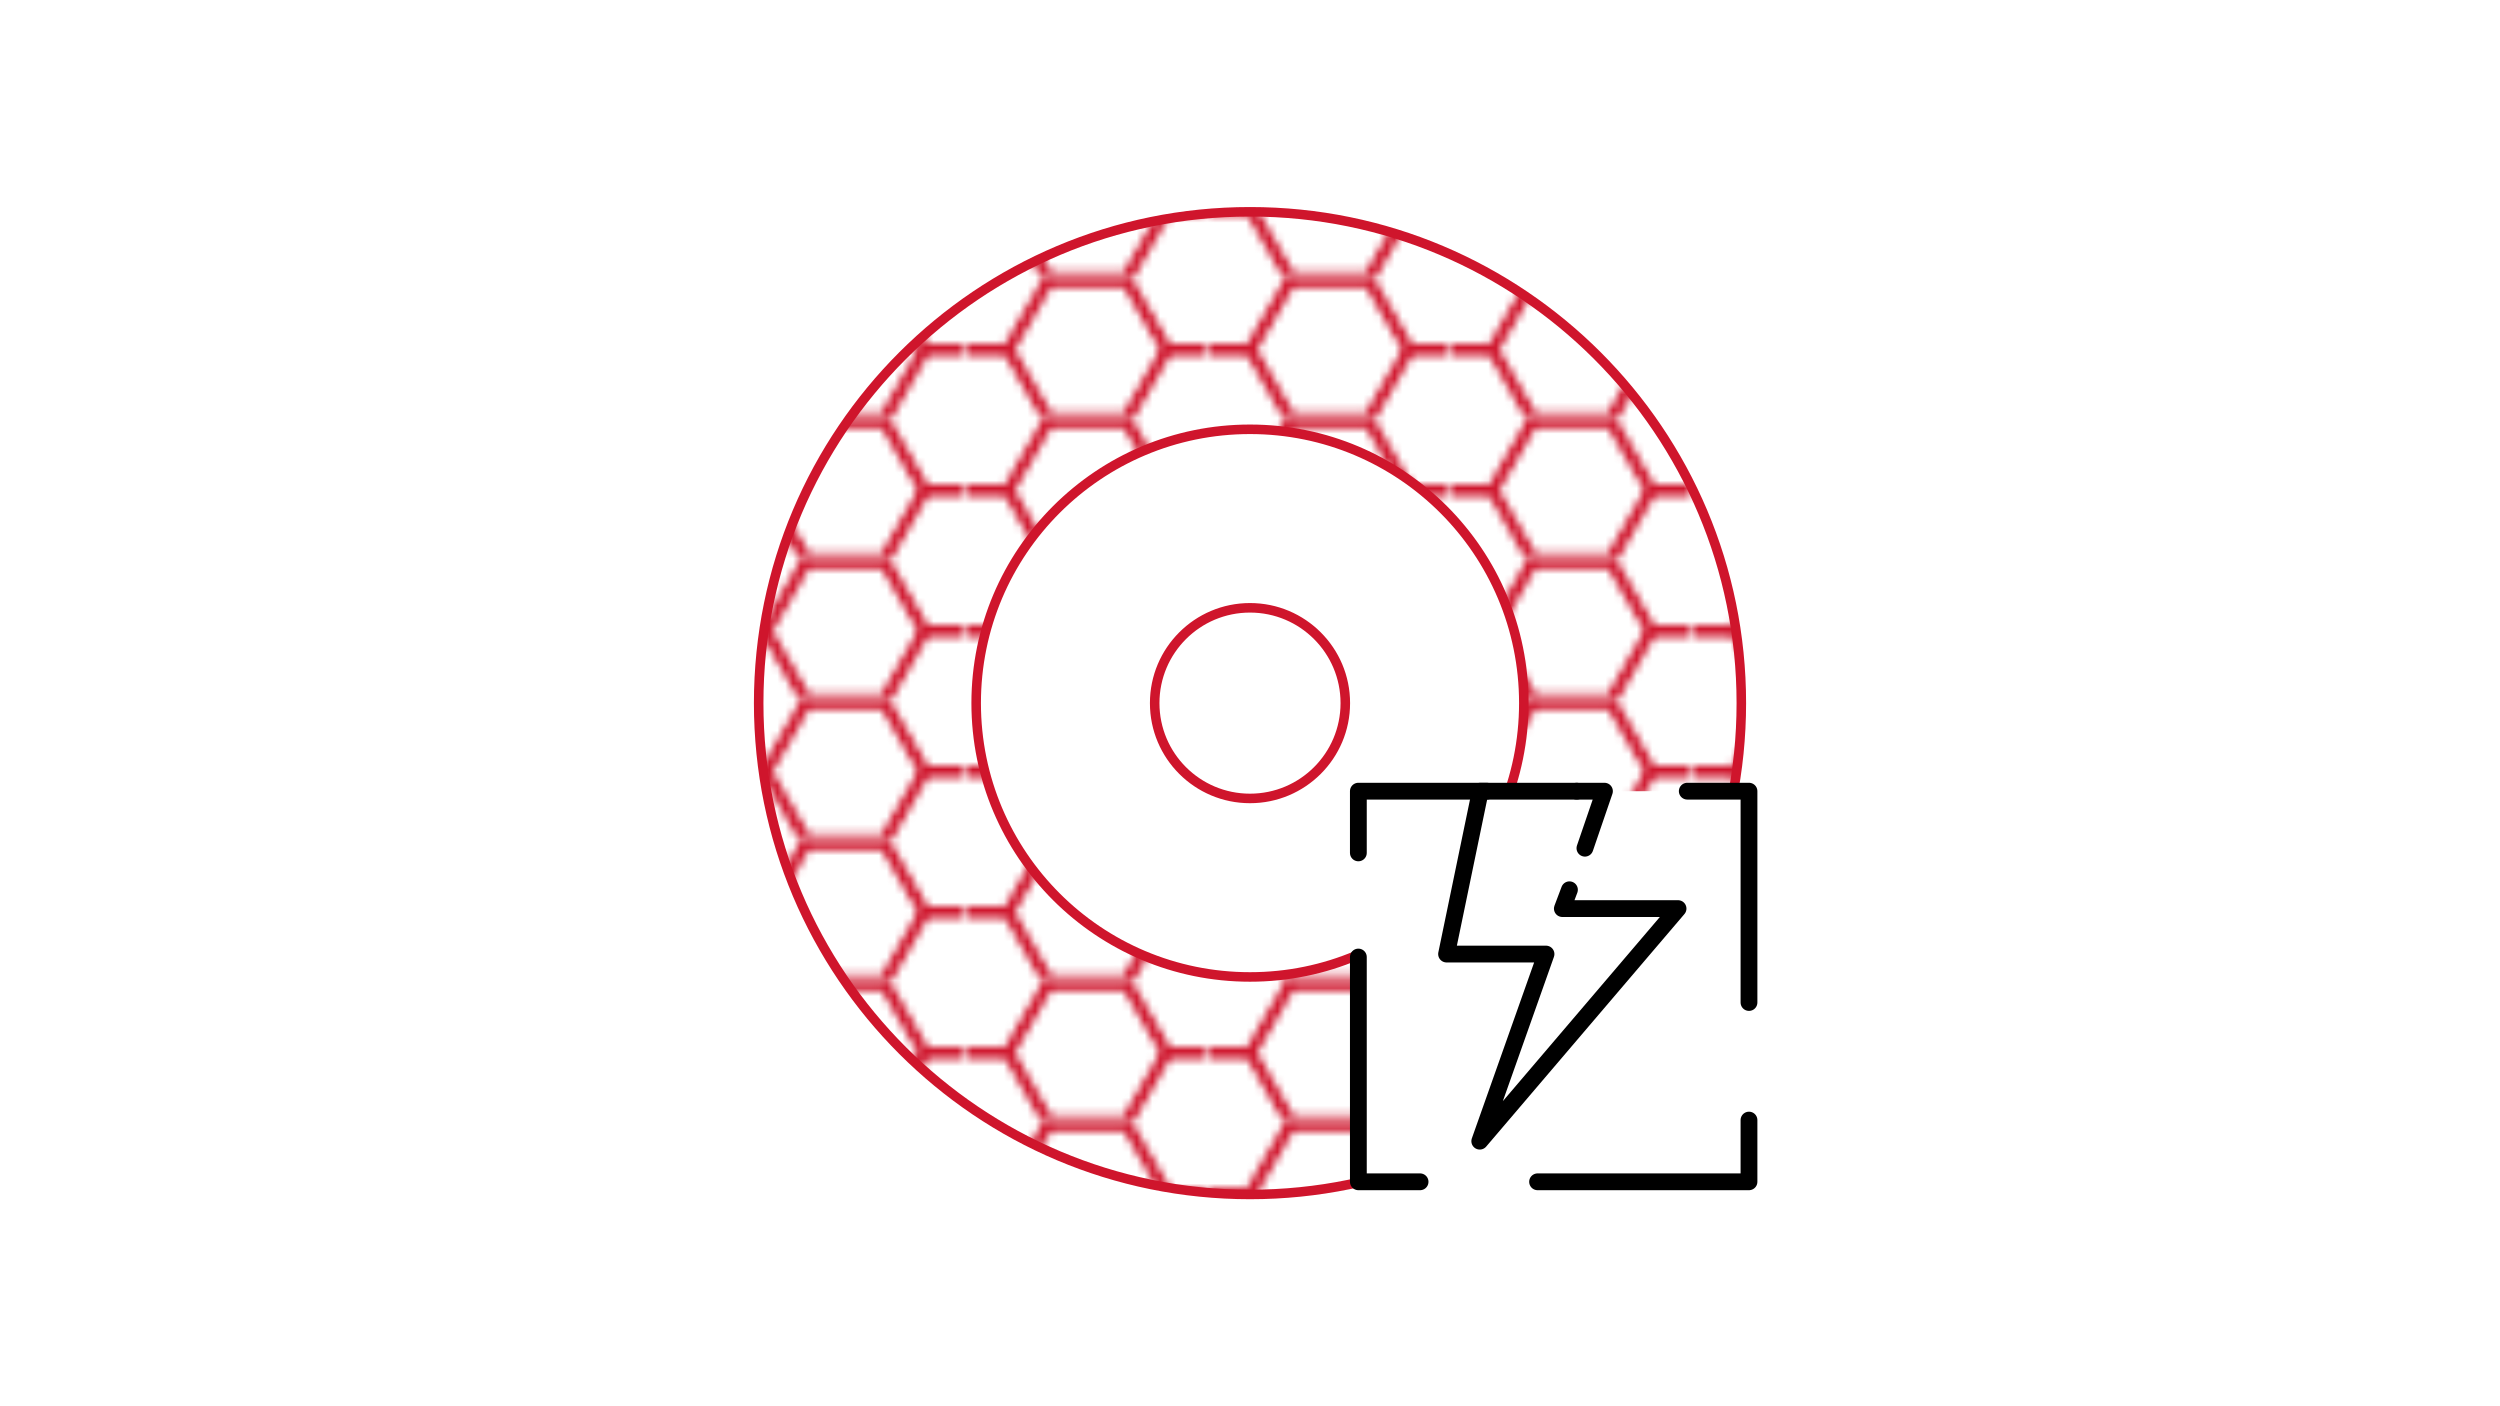 <?xml version="1.0" encoding="UTF-8"?>
<svg id="Layer_1" xmlns="http://www.w3.org/2000/svg" version="1.1" xmlns:xlink="http://www.w3.org/1999/xlink" viewBox="0 0 320 180">
  <!-- Generator: Adobe Illustrator 29.1.0, SVG Export Plug-In . SVG Version: 2.1.0 Build 142)  -->
  <defs>
    <style>
      .st0 {
        stroke-width: .51px;
      }

      .st0, .st1, .st2, .st3 {
        stroke: #cf152c;
        stroke-miterlimit: 10;
      }

      .st0, .st1, .st4, .st3, .st5 {
        fill: none;
      }

      .st2 {
        fill: url(#Hex);
      }

      .st2, .st3 {
        stroke-width: 1.22px;
      }

      .st5 {
        stroke: #000;
        stroke-linecap: round;
        stroke-linejoin: round;
        stroke-width: 2.15px;
      }

      .st6 {
        clip-path: url(#clippath);
      }
    </style>
    <clipPath id="clippath">
      <polygon class="st4" points="95.7 25.44 95.7 155.28 173.87 155.28 173.87 101.27 223.87 101.27 223.87 155.28 223.87 155.28 223.87 25.44 95.7 25.44"/>
    </clipPath>
    <pattern id="Hex" x="0" y="0" width="30.39" height="17.55" patternUnits="userSpaceOnUse" viewBox="0 0 30.39 17.55">
      <g>
        <rect class="st4" width="30.39" height="17.55"/>
        <polygon class="st1" points="35.31 9.02 25.47 9.02 20.55 17.55 25.47 26.07 35.31 26.07 40.23 17.55 35.31 9.02"/>
        <polygon class="st1" points="20.12 17.8 10.28 17.8 5.35 26.32 10.28 34.84 20.12 34.84 25.04 26.32 20.12 17.8"/>
        <polygon class="st1" points="4.92 9.02 -4.92 9.02 -9.84 17.55 -4.92 26.07 4.92 26.07 9.84 17.55 4.92 9.02"/>
        <polygon class="st1" points="35.31 -8.52 25.47 -8.52 20.55 0 25.47 8.52 35.31 8.52 40.23 0 35.31 -8.52"/>
        <polygon class="st1" points="20.12 .25 10.28 .25 5.35 8.77 10.28 17.3 20.12 17.3 25.04 8.77 20.12 .25"/>
        <polygon class="st1" points="4.92 -8.52 -4.92 -8.52 -9.84 0 -4.92 8.52 4.92 8.52 9.84 0 4.92 -8.52"/>
        <polygon class="st1" points="20.12 -17.3 10.28 -17.3 5.35 -8.77 10.28 -.25 20.12 -.25 25.04 -8.77 20.12 -17.3"/>
      </g>
    </pattern>
  </defs>
  <g class="st6">
    <circle class="st0" cx="160" cy="90" r="35.05"/>
    <circle class="st0" cx="160" cy="90" r="62.89"/>
    <path class="st2" d="M222.89,90c0-34.73-28.15-62.89-62.89-62.89s-62.89,28.16-62.89,62.89,28.16,62.89,62.89,62.89,62.89-28.15,62.89-62.89ZM124.95,90c0-19.36,15.7-35.05,35.05-35.05s35.05,15.7,35.05,35.05-15.69,35.05-35.05,35.05-35.05-15.69-35.05-35.05Z"/>
  </g>
  <rect class="st4" width="320" height="180"/>
  <circle class="st3" cx="160" cy="90" r="12.2"/>
  <polyline class="st5" points="173.87 109.17 173.87 101.27 190.31 101.27"/>
  <polyline class="st5" points="215.97 101.27 223.87 101.27 223.87 128.32"/>
  <polyline class="st5" points="223.87 143.37 223.87 151.27 196.81 151.27"/>
  <polyline class="st5" points="181.77 151.27 173.87 151.27 173.87 122.5"/>
  <polyline class="st5" points="201.82 101.27 189.48 101.27 185.16 122.12 197.89 122.12 189.41 146.07 214.79 116.3 199.98 116.3 200.89 113.89"/>
  <polyline class="st5" points="202.87 108.57 205.37 101.27 201.82 101.27"/>
</svg>